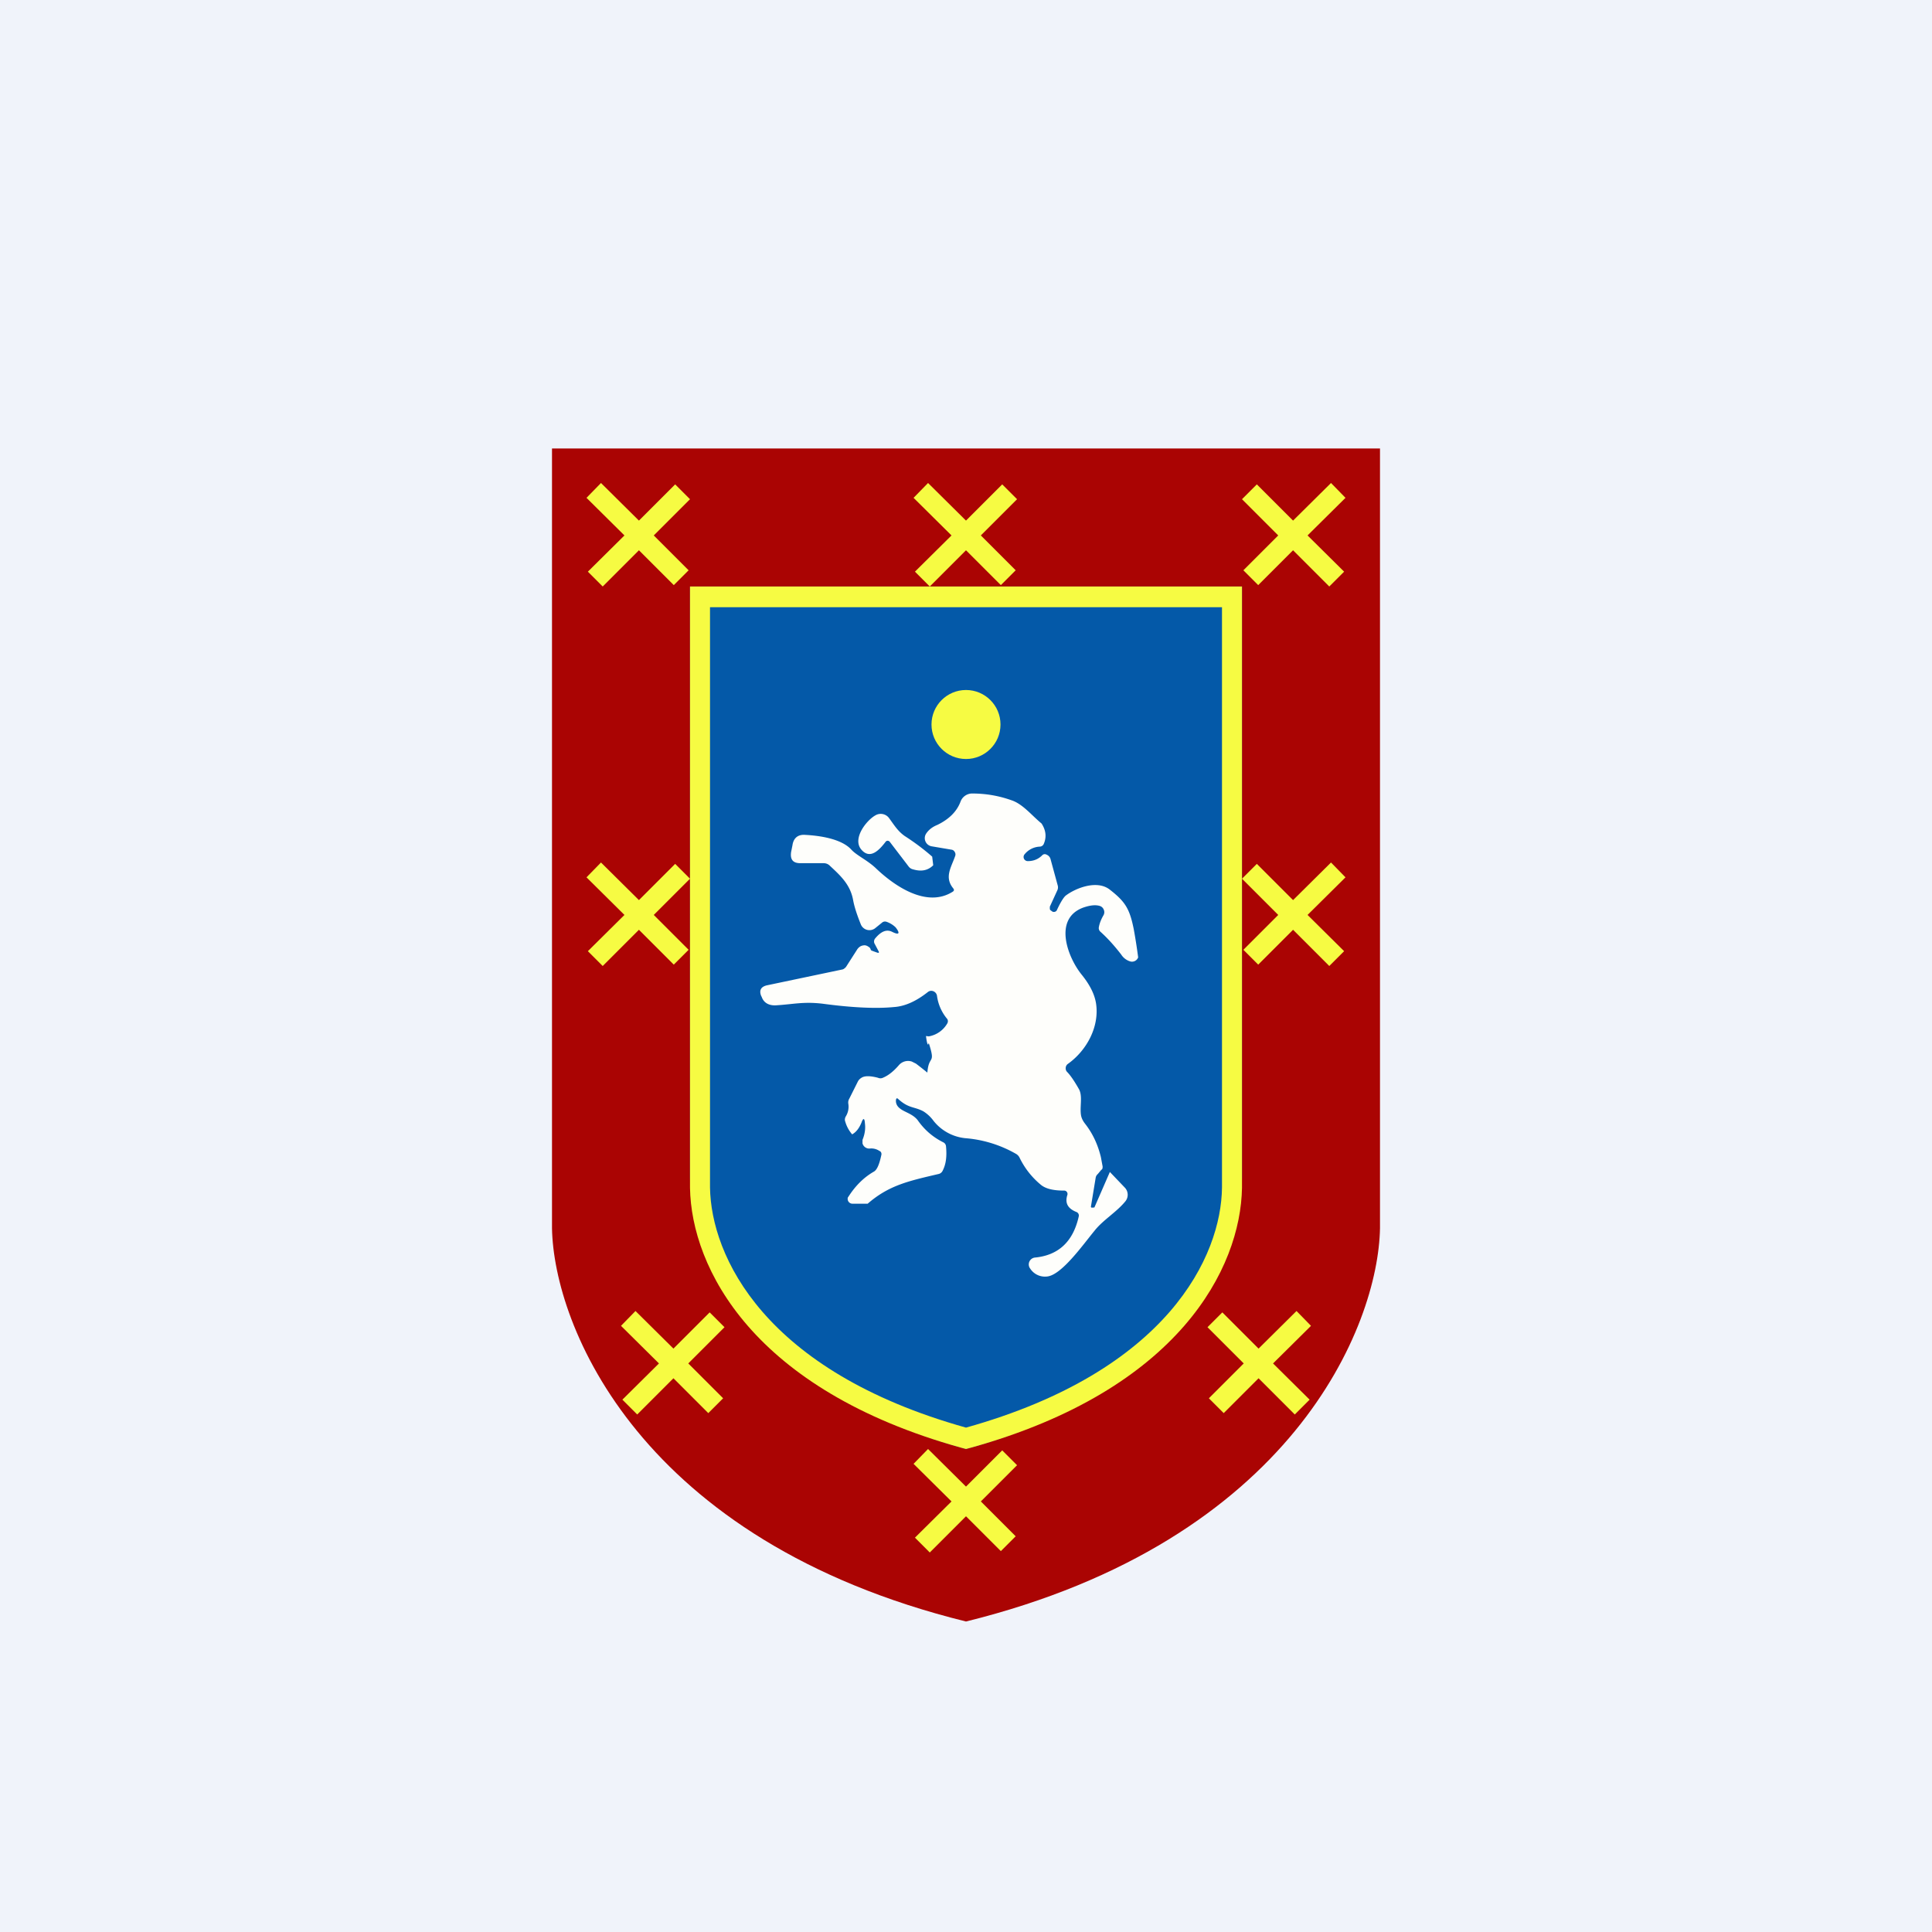 <!-- by TradingView --><svg width="56" height="56" viewBox="0 0 56 56" xmlns="http://www.w3.org/2000/svg"><path fill="#F0F3FA" d="M0 0h56v56H0z"/><path d="M16 35.6c.05 2.82 2.53 9.06 12 11.4 9.47-2.34 11.95-8.58 12-11.4V13H16v22.6Z" fill="#AA0403"/><path d="M20 34.13c.04 2.08 1.69 6.15 8 7.87 6.31-1.72 7.96-5.8 8-7.87V17H20v17.13Z" fill="#0459A8"/><path d="m28 42-.15-.04c-6.03-1.68-7.81-5.21-7.85-7.53V17h16V34.43c-.04 2.32-1.82 5.85-7.85 7.53L28 42Zm-7.42-24.4v16.82c.03 1.98 1.56 5.32 7.42 6.96 5.86-1.64 7.4-4.98 7.42-6.96V17.6H20.58ZM20 14.47l-.43-.43-1.05 1.05-1.1-1.09-.42.43 1.1 1.09-1.06 1.05.43.43 1.05-1.05 1.01 1.01.43-.43-1.01-1.01L20 14.47ZM20 25.47l-.43-.43-1.05 1.05-1.1-1.09-.42.43 1.1 1.09-1.06 1.05.43.43 1.05-1.05 1.01 1.01.43-.43-1.01-1.01L20 25.47Z" fill="#F6FB43"/><path d="m21 38.47-.43-.43-1.05 1.05-1.1-1.09-.42.43 1.1 1.09-1.06 1.05.43.43 1.05-1.05 1.01 1.01.43-.43-1.01-1.01L21 38.47ZM36 14.47l.43-.43 1.05 1.05 1.1-1.09.42.43-1.1 1.09 1.06 1.05-.43.43-1.05-1.05-1.01 1.01-.43-.43 1.01-1.01L36 14.47ZM36 25.47l.43-.43 1.05 1.05 1.1-1.09.42.43-1.1 1.09 1.06 1.05-.43.43-1.05-1.05-1.01 1.01-.43-.43 1.01-1.01L36 25.47ZM35 38.47l.43-.43 1.05 1.05 1.1-1.09.42.43-1.1 1.09 1.06 1.05-.43.43-1.05-1.05-1.01 1.01-.43-.43 1.01-1.01L35 38.47ZM29.48 42.47l-.43-.43L28 43.09 26.9 42l-.42.43 1.1 1.09-1.06 1.05.43.43L28 43.95l1.01 1.01.43-.43-1.01-1.01 1.05-1.05ZM29.48 14.47l-.43-.43L28 15.09 26.9 14l-.42.43 1.1 1.09-1.06 1.05.43.43L28 15.95l1.01 1.01.43-.43-1.01-1.01 1.05-1.05Z" fill="#F6FB43"/><circle cx="28" cy="21" r="1" fill="#F6FB43"/><path d="M30.19 23.87c.13.2.15.4.06.6a.13.13 0 0 1-.11.07.6.6 0 0 0-.44.22.12.12 0 0 0 .09.2c.16 0 .3-.05.42-.17a.1.1 0 0 1 .12-.02c.05.02.1.06.12.13l.21.77a.2.2 0 0 1-.01.13l-.22.48v.06c0 .02.01.04.03.05l.04.03a.09.09 0 0 0 .07.01.09.09 0 0 0 .06-.04c.11-.24.2-.38.26-.43.29-.22.9-.46 1.27-.18.45.35.58.55.7 1.14a15.65 15.65 0 0 1 .13.83.19.19 0 0 1-.22.12.47.47 0 0 1-.27-.2c-.2-.26-.4-.48-.6-.66a.14.14 0 0 1-.05-.13c.02-.12.07-.24.14-.36a.18.18 0 0 0 0-.16.18.18 0 0 0-.11-.1c-.13-.04-.29-.02-.49.05-.87.33-.44 1.45-.03 1.95.24.3.37.57.41.83.1.67-.27 1.36-.82 1.75a.15.15 0 0 0-.06.11.15.15 0 0 0 .04.12c.1.1.22.28.35.51.1.2.02.48.05.72.01.09.05.18.12.27.22.28.37.6.46.97l.05.27c0 .04 0 .08-.04.1l-.1.12a.18.18 0 0 0-.06.1l-.14.85.01.02a.1.1 0 0 0 .06 0h.03l.01-.02.44-1.01.43.45a.3.3 0 0 1 .02.4c-.26.32-.65.54-.9.86-.33.4-.95 1.28-1.37 1.32a.51.51 0 0 1-.49-.23.2.2 0 0 1 .15-.32c.68-.07 1.1-.47 1.26-1.2a.11.11 0 0 0-.07-.12c-.25-.1-.34-.26-.26-.5a.1.1 0 0 0-.05-.11.1.1 0 0 0-.05-.01c-.3 0-.52-.05-.66-.16a2.33 2.33 0 0 1-.63-.8.26.26 0 0 0-.11-.11 3.51 3.51 0 0 0-1.47-.45 1.35 1.35 0 0 1-.91-.5 1.06 1.06 0 0 0-.3-.28c-.27-.14-.42-.08-.72-.35-.04-.04-.06-.03-.07.02-.01.1.03.19.13.26.13.1.36.15.5.33.21.3.46.5.74.64a.14.14 0 0 1 .08.11c.03.3 0 .53-.1.72a.17.17 0 0 1-.12.09c-.85.2-1.43.32-2.05.86h-.44a.14.14 0 0 1-.14-.13c0-.03 0-.05.02-.07.21-.33.46-.57.74-.73.09-.05.16-.21.22-.5 0-.04-.01-.08-.06-.1a.42.42 0 0 0-.27-.07.2.2 0 0 1-.22-.15v-.1c.07-.17.09-.33.07-.48-.01-.16-.05-.16-.1-.02-.07.17-.16.28-.27.34a.97.97 0 0 1-.2-.37c-.02-.05-.01-.1.01-.14.07-.11.1-.24.08-.37-.01-.06 0-.11.03-.16l.25-.5a.28.28 0 0 1 .1-.1c.09-.06.25-.06.48 0 .04.02.1.02.14 0 .17-.07.32-.2.46-.36a.35.35 0 0 1 .38-.11l.12.06a11.88 11.88 0 0 1 .33.26c.04-.53.25-.21.04-.86-.02.1-.05.04-.08-.2l.08.01a.77.77 0 0 0 .54-.38c.02-.04.02-.08 0-.12a1.31 1.31 0 0 1-.3-.67.17.17 0 0 0-.18-.15.16.16 0 0 0-.08.03c-.34.27-.67.42-.99.44-.51.05-1.2.02-2.09-.1-.55-.06-.83.02-1.33.05-.2.01-.35-.07-.41-.24l-.02-.04c-.06-.16 0-.26.17-.3l2.19-.46c.04-.01.07-.04.1-.07l.32-.5a.29.29 0 0 1 .1-.1.26.26 0 0 1 .13-.03.2.2 0 0 1 .1.04c.04.02.06.05.07.09 0 .02.07.04.18.08.06.02.07 0 .04-.05l-.1-.19a.14.14 0 0 1 0-.16c.18-.22.34-.28.5-.2.2.1.24.05.1-.13a.71.71 0 0 0-.26-.16.13.13 0 0 0-.13.02l-.21.17a.27.27 0 0 1-.41-.12c-.1-.25-.18-.48-.22-.69-.08-.46-.37-.72-.67-1a.25.25 0 0 0-.18-.08h-.68c-.21 0-.3-.1-.27-.32l.04-.2c.03-.21.16-.32.38-.3.37.02 1.02.1 1.32.42.15.17.45.3.7.53.56.54 1.49 1.17 2.24.7.05-.03.05-.06.02-.1-.27-.33-.05-.62.06-.95a.13.13 0 0 0-.02-.11.12.12 0 0 0-.08-.06l-.59-.1a.24.24 0 0 1-.16-.36c.07-.11.18-.2.33-.26.33-.16.56-.38.67-.67a.36.36 0 0 1 .33-.24c.39 0 .77.06 1.16.2.32.11.58.44.86.67Z" fill="#FEFEFB"/><path d="m27.02 24.83.03.25c-.15.15-.34.19-.58.12a.22.22 0 0 1-.13-.08l-.55-.72a.08.08 0 0 0-.06-.03.07.07 0 0 0-.06.03c-.17.22-.44.53-.7.23-.28-.32.15-.86.41-1a.3.3 0 0 1 .38.07c.15.2.25.38.46.53.28.18.55.38.8.6Z" fill="#FEFEFB"/></svg>